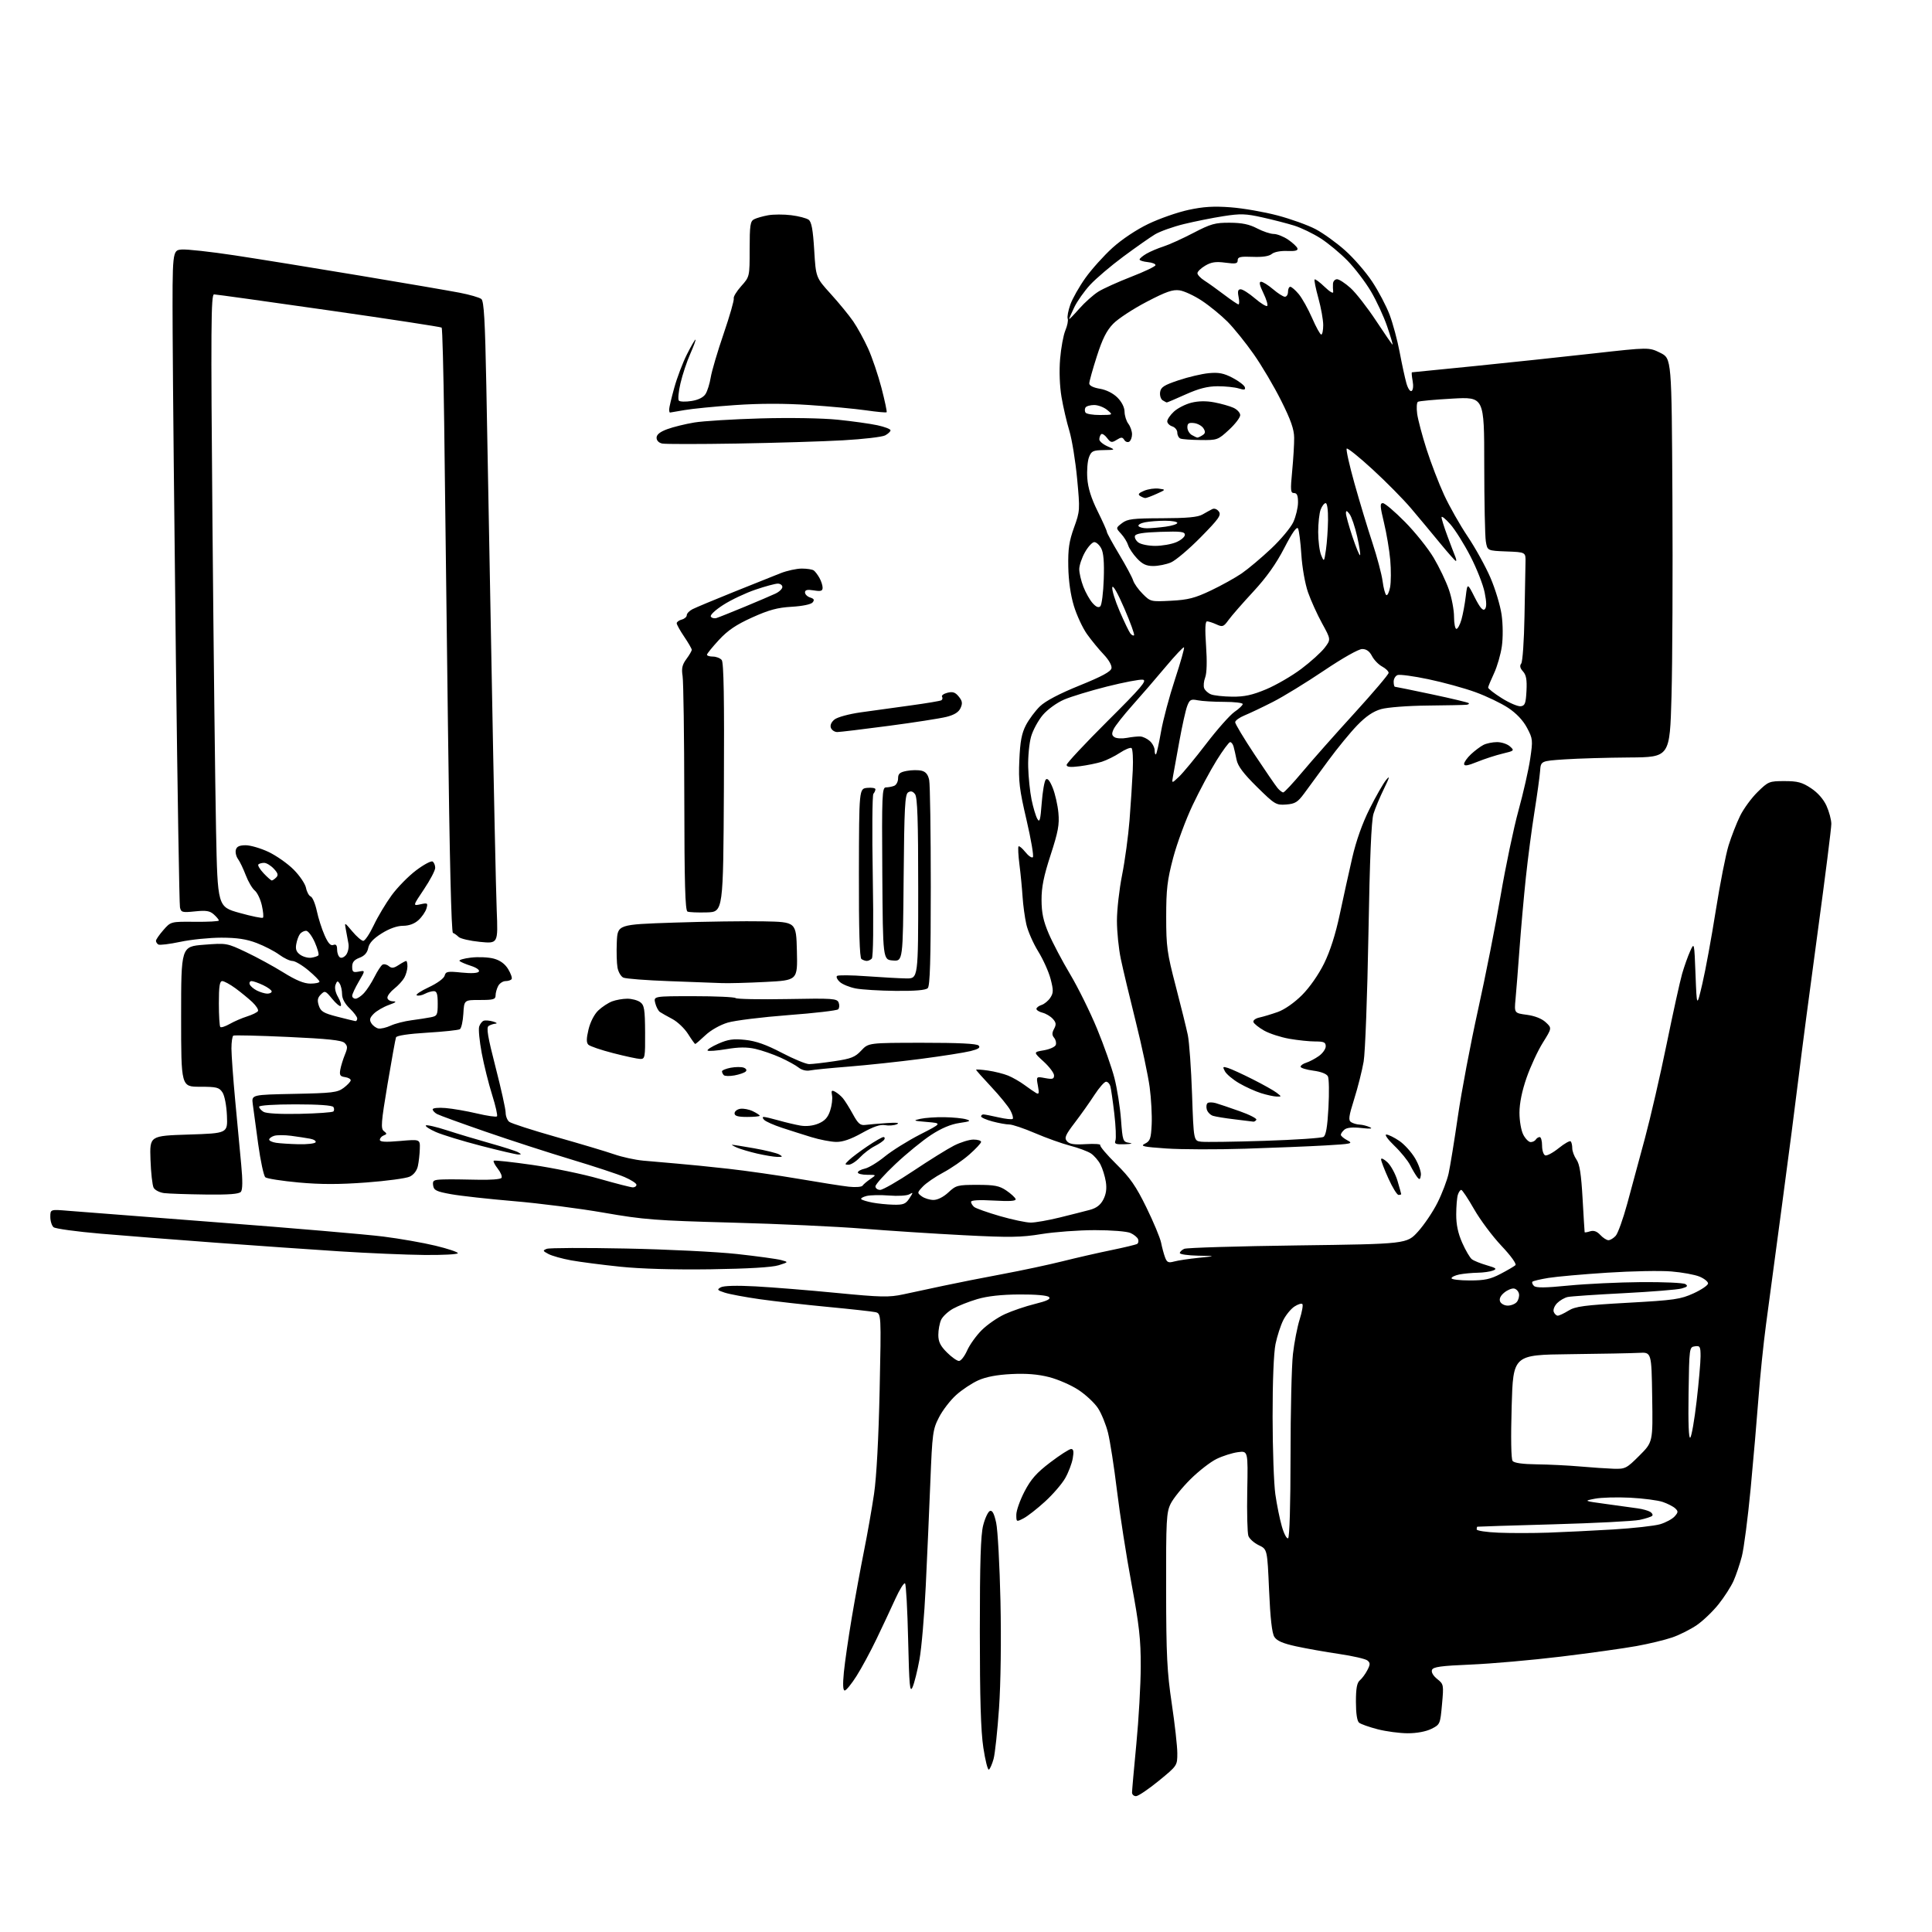 <?xml version="1.0" encoding="UTF-8" standalone="no"?>
<svg 
  version="1.1" 
  xmlns="http://www.w3.org/2000/svg" 
  xmlns:xlink="http://www.w3.org/1999/xlink" 
  xmlns:svg="http://www.w3.org/2000/svg"
  xmlns:rdf="http://www.w3.org/1999/02/22-rdf-syntax-ns#"
  xmlns:cc="http://creativecommons.org/ns#"
  xmlns:dc="http://purl.org/dc/elements/1.1/"
  viewBox="0 0 768 768"
  width="768"
  height="768"
>
<style>svg {background-color: white; }</style>"
<path stroke="none" fill="black" fill-rule="evenodd" d="M451.58,714.00C450.71,714.00 450.00,713.35 450.00,712.55C450.00,711.75 450.77,703.09 451.71,693.30C452.66,683.51 453.44,669.65 453.46,662.50C453.49,651.66 452.87,646.17 449.78,629.50C447.73,618.50 445.14,601.85 444.01,592.50C442.88,583.15 441.27,572.80 440.44,569.50C439.61,566.20 437.81,561.81 436.45,559.75C435.09,557.69 431.62,554.44 428.74,552.54C425.86,550.63 420.59,548.33 417.04,547.42C412.57,546.28 407.94,545.91 402.04,546.21C396.34,546.49 391.96,547.32 388.88,548.70C386.34,549.84 382.36,552.48 380.05,554.57C377.74,556.66 374.67,560.65 373.25,563.44C370.80,568.20 370.60,569.72 369.83,589.00C369.38,600.27 368.56,618.95 368.00,630.50C367.45,642.05 366.33,655.16 365.51,659.64C364.70,664.12 363.46,669.07 362.77,670.64C361.68,673.09 361.43,670.42 361.00,651.83C360.73,639.91 360.17,629.83 359.77,629.43C359.36,629.03 357.62,631.81 355.90,635.60C354.18,639.40 350.82,646.55 348.44,651.50C346.07,656.45 342.49,663.09 340.48,666.25C338.48,669.41 336.37,672.00 335.79,672.00C335.09,672.00 334.98,669.60 335.45,664.75C335.84,660.76 337.26,650.98 338.60,643.00C339.95,635.02 342.14,623.10 343.46,616.50C344.79,609.90 346.58,599.70 347.45,593.82C348.43,587.15 349.26,571.71 349.67,552.63C350.32,522.12 350.32,522.12 347.91,521.59C346.58,521.31 338.07,520.37 329.00,519.51C319.93,518.65 307.77,517.27 302.00,516.45C296.23,515.63 289.97,514.46 288.10,513.85C285.10,512.88 284.92,512.63 286.52,511.73C287.66,511.09 292.85,510.95 300.42,511.36C307.06,511.72 321.52,512.88 332.56,513.96C350.26,515.68 353.37,515.75 359.06,514.53C362.60,513.78 369.77,512.24 375.00,511.12C380.23,510.00 390.80,507.90 398.50,506.47C406.20,505.03 416.94,502.74 422.36,501.38C427.78,500.02 436.48,498.03 441.70,496.96C446.91,495.89 451.57,494.77 452.04,494.47C452.52,494.18 452.68,493.34 452.40,492.60C452.12,491.87 450.77,490.76 449.40,490.14C447.99,489.49 441.81,489.00 435.20,489.00C428.77,489.01 419.23,489.71 414.00,490.56C405.87,491.89 401.41,491.96 383.00,491.01C371.18,490.40 353.18,489.23 343.00,488.41C332.82,487.58 309.43,486.50 291.00,486.01C260.51,485.19 255.93,484.84 240.00,482.06C230.38,480.38 214.31,478.32 204.31,477.48C194.31,476.63 183.06,475.39 179.31,474.71C173.47,473.66 172.45,473.16 172.18,471.24C171.89,469.23 172.31,468.98 176.18,468.85C178.56,468.77 184.61,468.82 189.63,468.96C194.85,469.10 199.01,468.79 199.36,468.22C199.70,467.68 199.03,466.03 197.87,464.56C196.72,463.10 195.99,461.68 196.26,461.41C196.52,461.15 203.44,461.89 211.62,463.07C219.80,464.25 231.82,466.74 238.33,468.61C244.84,470.47 250.80,472.00 251.58,472.00C252.36,472.00 253.00,471.53 253.00,470.96C253.00,470.39 250.86,469.01 248.25,467.89C245.64,466.76 236.14,463.63 227.16,460.93C218.17,458.23 202.87,453.27 193.16,449.91C183.44,446.55 174.71,443.38 173.75,442.86C172.79,442.35 172.00,441.50 172.00,440.98C172.00,440.45 174.25,440.22 177.11,440.46C179.91,440.69 185.53,441.66 189.59,442.62C193.65,443.58 197.24,444.10 197.56,443.77C197.88,443.45 197.01,439.60 195.63,435.22C194.24,430.83 192.38,423.36 191.49,418.61C190.60,413.86 190.14,409.12 190.48,408.08C190.81,407.04 191.62,405.99 192.29,405.76C192.95,405.53 194.62,405.67 196.00,406.07C197.38,406.47 197.82,406.85 197.00,406.92C196.18,406.98 194.93,407.39 194.24,407.83C193.26,408.45 193.88,412.13 196.99,424.21C199.20,432.78 201.00,440.91 201.00,442.28C201.00,443.64 201.63,445.28 202.40,445.92C203.17,446.55 211.61,449.28 221.15,451.98C230.69,454.68 241.04,457.77 244.14,458.85C247.24,459.93 252.42,461.07 255.64,461.37C258.86,461.68 264.88,462.20 269.00,462.54C273.12,462.87 282.35,463.80 289.50,464.60C296.65,465.40 309.25,467.20 317.50,468.61C325.75,470.03 334.69,471.43 337.36,471.73C340.03,472.03 342.50,471.85 342.86,471.33C343.21,470.81 344.61,469.62 345.97,468.69C348.45,467.00 348.45,467.00 344.72,467.00C342.68,467.00 341.00,466.59 341.00,466.08C341.00,465.57 342.26,464.88 343.80,464.54C345.34,464.21 348.92,462.03 351.75,459.71C354.59,457.40 360.87,453.48 365.70,451.00C374.50,446.50 374.50,446.50 368.50,446.00C363.01,445.54 362.78,445.44 365.88,444.75C367.73,444.34 372.01,444.04 375.38,444.10C378.74,444.15 382.62,444.53 384.00,444.93C386.12,445.56 385.71,445.78 381.37,446.41C377.96,446.91 374.20,448.49 370.12,451.16C366.75,453.36 360.40,458.54 356.00,462.68C351.60,466.82 348.00,470.84 348.00,471.60C348.00,472.37 348.85,473.00 349.89,473.00C350.93,473.00 356.89,469.58 363.14,465.40C369.39,461.22 376.62,456.72 379.22,455.40C381.81,454.08 385.30,453.00 386.97,453.00C388.64,453.00 390.00,453.41 390.00,453.92C390.00,454.42 387.89,456.69 385.31,458.96C382.73,461.23 378.05,464.46 374.90,466.13C371.75,467.81 368.12,470.31 366.84,471.67C364.54,474.11 364.54,474.19 366.44,475.58C367.51,476.36 369.60,477.00 371.09,477.00C372.71,477.00 375.07,475.80 377.00,474.00C380.03,471.17 380.68,471.00 388.46,471.00C395.36,471.00 397.25,471.37 400.03,473.25C401.85,474.49 403.51,476.01 403.72,476.63C403.98,477.43 401.50,477.61 395.04,477.24C389.25,476.91 386.00,477.09 386.00,477.74C386.00,478.30 386.56,479.22 387.25,479.79C387.94,480.35 392.53,481.98 397.46,483.41C402.38,484.83 407.91,486.00 409.73,486.00C411.56,486.00 416.75,485.09 421.28,483.97C425.80,482.86 431.18,481.49 433.24,480.94C435.88,480.22 437.47,479.00 438.60,476.81C439.71,474.66 440.01,472.47 439.58,469.74C439.23,467.57 438.27,464.49 437.45,462.90C436.63,461.32 434.91,459.33 433.63,458.49C432.35,457.66 428.65,456.28 425.40,455.44C422.16,454.59 415.88,452.35 411.46,450.45C407.04,448.55 402.43,447.00 401.22,447.00C400.02,447.00 397.00,446.46 394.51,445.79C392.03,445.13 390.00,444.23 390.00,443.79C390.00,443.36 390.42,443.00 390.92,443.00C391.43,443.00 394.13,443.53 396.92,444.17C399.71,444.81 402.25,445.08 402.57,444.76C402.89,444.45 402.46,442.91 401.62,441.34C400.78,439.78 397.38,435.60 394.05,432.05C390.72,428.50 388.00,425.44 388.00,425.24C388.00,425.04 390.14,425.19 392.75,425.56C395.36,425.94 398.96,426.84 400.75,427.57C402.54,428.30 405.46,429.98 407.25,431.30C409.04,432.62 411.12,434.06 411.89,434.50C413.01,435.14 413.14,434.59 412.58,431.59C411.89,427.89 411.89,427.89 415.44,428.56C418.40,429.11 419.00,428.93 419.00,427.50C419.00,426.55 417.14,424.07 414.87,421.99C410.74,418.22 410.74,418.22 414.94,417.51C417.25,417.12 419.38,416.16 419.68,415.39C419.98,414.61 419.69,413.33 419.04,412.55C418.15,411.47 418.14,410.61 419.01,408.98C419.94,407.25 419.84,406.48 418.51,405.01C417.60,404.00 415.76,402.91 414.43,402.57C413.09,402.24 412.00,401.55 412.00,401.05C412.00,400.55 412.91,399.85 414.03,399.49C415.14,399.14 416.71,397.84 417.52,396.61C418.78,394.69 418.79,393.64 417.64,389.20C416.90,386.35 414.68,381.39 412.69,378.18C410.71,374.96 408.58,370.12 407.98,367.42C407.37,364.71 406.70,359.80 406.49,356.50C406.28,353.20 405.73,347.45 405.25,343.72C404.78,339.99 404.61,336.72 404.89,336.45C405.16,336.17 406.38,337.20 407.60,338.72C408.82,340.25 410.16,341.16 410.58,340.75C411.00,340.33 409.86,333.67 408.06,325.94C405.22,313.80 404.83,310.57 405.20,302.20C405.52,294.74 406.13,291.52 407.82,288.26C409.04,285.93 411.55,282.56 413.41,280.76C415.60,278.65 421.13,275.74 429.14,272.50C438.00,268.91 441.58,266.98 441.83,265.64C442.04,264.54 440.77,262.30 438.72,260.14C436.81,258.14 433.83,254.50 432.09,252.06C430.36,249.62 428.01,244.57 426.88,240.84C425.57,236.52 424.76,230.86 424.66,225.27C424.53,218.21 424.98,215.18 426.93,209.75C429.32,203.14 429.34,202.75 428.17,190.25C427.51,183.24 426.12,174.68 425.08,171.24C424.03,167.80 422.63,161.74 421.96,157.78C421.23,153.42 421.01,147.46 421.41,142.68C421.77,138.33 422.71,133.24 423.49,131.37C424.28,129.49 424.70,127.38 424.43,126.68C424.16,125.98 424.63,123.46 425.47,121.09C426.31,118.71 429.01,113.94 431.47,110.49C433.93,107.04 438.77,101.65 442.22,98.52C445.96,95.14 451.74,91.28 456.50,89.00C460.90,86.89 468.05,84.39 472.39,83.45C478.36,82.15 482.47,81.90 489.21,82.41C494.11,82.78 502.49,84.23 507.81,85.64C513.14,87.05 519.98,89.51 523.00,91.11C526.02,92.71 531.29,96.50 534.69,99.54C538.10,102.57 542.94,108.14 545.44,111.92C547.95,115.69 551.08,121.64 552.40,125.14C553.71,128.64 555.51,135.32 556.39,140.00C557.27,144.68 558.47,150.20 559.05,152.28C559.66,154.44 560.55,155.78 561.14,155.41C561.74,155.04 561.91,153.35 561.54,151.39C561.20,149.52 561.07,148.00 561.28,148.00C561.48,148.00 572.86,146.87 586.57,145.48C600.28,144.09 621.40,141.85 633.50,140.49C655.49,138.03 655.49,138.03 660.00,140.26C664.50,142.50 664.50,142.50 664.81,197.50C664.98,227.75 664.82,263.41 664.45,276.75C663.78,301.00 663.78,301.00 647.64,301.11C638.76,301.17 627.23,301.51 622.00,301.86C612.50,302.50 612.50,302.50 612.21,306.50C612.05,308.70 611.04,316.00 609.97,322.73C608.89,329.45 607.36,341.15 606.56,348.73C605.76,356.30 604.63,369.02 604.04,377.00C603.46,384.98 602.74,394.03 602.45,397.12C601.93,402.73 601.93,402.73 606.95,403.40C610.10,403.82 612.89,404.92 614.45,406.37C616.93,408.67 616.93,408.67 613.31,414.47C611.31,417.66 608.41,423.92 606.85,428.39C605.02,433.64 604.02,438.55 604.01,442.30C604.01,445.57 604.67,449.39 605.53,451.05C606.36,452.67 607.69,454.00 608.47,454.00C609.25,454.00 610.16,453.55 610.50,453.00C610.84,452.45 611.54,452.00 612.06,452.00C612.58,452.00 613.00,453.54 613.00,455.42C613.00,457.30 613.56,459.04 614.25,459.28C614.94,459.53 617.35,458.23 619.62,456.40C621.89,454.57 624.03,453.36 624.37,453.70C624.72,454.05 625.00,455.28 625.00,456.44C625.00,457.61 625.76,459.64 626.68,460.96C627.93,462.74 628.55,466.71 629.10,476.43C629.51,483.62 629.87,489.64 629.92,489.82C629.96,489.99 630.94,489.84 632.09,489.47C633.53,489.02 634.78,489.46 636.13,490.90C637.20,492.06 638.67,493.00 639.38,493.00C640.10,493.00 641.40,492.21 642.27,491.25C643.14,490.29 645.20,484.55 646.85,478.50C648.50,472.45 651.66,460.75 653.88,452.50C656.10,444.25 659.99,427.38 662.52,415.00C665.05,402.62 667.82,390.07 668.67,387.09C669.53,384.12 670.97,380.07 671.87,378.09C673.50,374.50 673.50,374.51 674.00,387.50C674.50,400.50 674.50,400.50 676.72,391.00C677.95,385.77 680.34,372.73 682.04,362.00C683.74,351.27 686.04,339.57 687.16,336.00C688.27,332.43 690.32,327.18 691.71,324.34C693.10,321.51 696.22,317.23 698.66,314.84C702.93,310.65 703.30,310.50 709.37,310.50C714.58,310.50 716.37,310.98 719.90,313.32C722.58,315.09 724.86,317.68 726.06,320.32C727.10,322.62 727.97,325.85 727.98,327.50C727.99,329.15 725.55,348.50 722.56,370.50C719.57,392.50 716.16,418.38 715.00,428.00C713.84,437.62 710.86,460.57 708.38,479.00C705.90,497.43 703.04,518.80 702.02,526.50C700.99,534.20 699.65,547.25 699.04,555.50C698.42,563.75 697.01,580.06 695.91,591.75C694.80,603.44 693.22,615.56 692.41,618.69C691.59,621.82 690.11,626.20 689.11,628.44C688.12,630.67 685.45,634.83 683.18,637.68C680.92,640.53 677.02,644.27 674.52,645.99C672.01,647.71 667.61,649.93 664.73,650.91C661.85,651.90 655.45,653.45 650.50,654.34C645.55,655.24 632.05,657.13 620.50,658.53C608.95,659.93 592.82,661.35 584.66,661.69C572.77,662.19 569.70,662.61 569.24,663.82C568.89,664.72 569.71,666.15 571.31,667.43C573.89,669.49 573.93,669.70 573.22,677.52C572.51,685.38 572.45,685.53 569.00,687.25C566.87,688.31 563.22,689.00 559.64,689.00C556.42,689.00 551.02,688.28 547.64,687.41C544.26,686.54 540.94,685.36 540.25,684.79C539.46,684.14 539.00,681.09 539.00,676.50C539.00,671.14 539.41,668.91 540.57,667.95C541.43,667.23 542.77,665.42 543.54,663.92C544.73,661.62 544.73,661.02 543.58,660.07C542.83,659.44 537.78,658.28 532.36,657.48C526.94,656.68 519.23,655.32 515.22,654.44C509.94,653.29 507.57,652.26 506.57,650.68C505.63,649.20 504.96,643.27 504.48,632.18C503.77,615.86 503.77,615.86 500.39,614.25C498.54,613.36 496.68,611.71 496.26,610.57C495.84,609.43 495.64,601.35 495.80,592.61C496.11,576.72 496.11,576.72 492.07,577.26C489.85,577.56 486.05,578.76 483.63,579.94C481.21,581.11 476.54,584.73 473.25,587.99C469.96,591.25 466.42,595.63 465.38,597.71C463.66,601.18 463.50,604.08 463.55,632.00C463.59,658.10 463.92,664.63 465.80,677.24C467.01,685.35 468.00,694.21 468.00,696.93C468.00,701.86 467.99,701.88 460.58,707.94C456.50,711.27 452.45,714.00 451.58,714.00zM393.10,703.44C392.65,703.72 391.66,699.79 390.89,694.72C389.89,688.11 389.50,675.01 389.50,648.50C389.50,620.95 389.84,610.18 390.83,606.33C391.56,603.48 392.77,600.92 393.51,600.63C394.46,600.27 395.19,601.65 395.99,605.31C396.62,608.16 397.38,622.20 397.70,636.50C398.04,652.06 397.81,669.12 397.13,679.00C396.50,688.08 395.53,697.17 394.96,699.21C394.39,701.26 393.56,703.16 393.10,703.44zM512.04,611.48C512.62,611.12 513.00,598.21 513.01,578.69C513.01,560.99 513.44,542.77 513.97,538.21C514.49,533.66 515.69,527.47 516.64,524.48C517.58,521.48 518.07,518.73 517.71,518.38C517.35,518.02 515.93,518.47 514.54,519.38C513.16,520.29 511.17,522.71 510.13,524.76C509.09,526.82 507.70,531.09 507.04,534.27C506.32,537.78 505.86,549.10 505.88,563.27C505.89,576.04 506.38,589.88 506.97,594.00C507.55,598.12 508.72,603.88 509.56,606.79C510.39,609.69 511.51,611.80 512.04,611.48zM615.50,609.25C621.55,609.04 633.12,608.47 641.20,607.99C649.29,607.50 657.72,606.56 659.94,605.90C662.15,605.24 664.73,603.85 665.67,602.82C667.14,601.19 667.17,600.76 665.93,599.60C665.14,598.86 662.92,597.72 661.00,597.06C659.08,596.39 653.23,595.63 648.00,595.36C642.77,595.10 636.48,595.27 634.00,595.76C629.50,596.64 629.50,596.64 638.50,597.87C643.45,598.54 649.08,599.32 651.02,599.60C652.96,599.87 655.19,600.50 655.99,600.99C656.79,601.49 657.14,602.20 656.76,602.57C656.39,602.95 654.15,603.67 651.79,604.18C649.43,604.68 634.00,605.48 617.50,605.94C601.00,606.40 587.39,606.83 587.25,606.89C587.11,606.95 587.00,607.43 587.00,607.96C587.00,608.49 590.94,609.08 595.75,609.27C600.56,609.47 609.45,609.46 615.50,609.25zM406.88,603.56C404.02,605.04 404.00,605.03 404.00,602.11C404.00,600.50 405.46,596.36 407.25,592.91C409.80,588.01 412.01,585.50 417.49,581.33C421.34,578.40 425.07,576.00 425.79,576.00C426.74,576.00 426.92,577.00 426.43,579.75C426.07,581.81 424.72,585.35 423.42,587.62C422.13,589.88 418.53,594.06 415.41,596.90C412.30,599.75 408.46,602.74 406.88,603.56zM641.40,583.85C646.07,583.99 646.56,583.75 651.68,578.63C657.05,573.26 657.05,573.26 656.77,555.38C656.50,537.50 656.50,537.50 651.50,537.78C648.75,537.93 636.38,538.17 624.00,538.31C601.50,538.58 601.50,538.58 600.91,559.04C600.55,571.60 600.69,579.98 601.28,580.75C601.91,581.56 605.26,582.03 610.87,582.10C615.62,582.15 623.33,582.53 628.00,582.94C632.67,583.35 638.71,583.76 641.40,583.85zM671.91,571.47C672.44,570.94 673.57,564.42 674.43,557.00C675.29,549.58 676.00,541.56 676.00,539.18C676.00,535.27 675.79,534.89 673.75,535.18C671.52,535.50 671.50,535.67 671.23,553.97C671.05,565.77 671.30,572.09 671.91,571.47zM381.21,541.00C381.98,541.00 383.43,539.14 384.44,536.87C385.44,534.60 388.05,530.95 390.23,528.77C392.42,526.58 396.56,523.72 399.44,522.40C402.32,521.08 407.70,519.25 411.39,518.34C416.25,517.14 417.79,516.39 416.99,515.60C416.32,514.93 411.70,514.53 405.19,514.57C398.07,514.61 392.50,515.23 388.50,516.41C385.20,517.38 380.86,519.10 378.85,520.22C376.85,521.34 374.71,523.34 374.10,524.67C373.50,526.00 373.00,528.69 373.00,530.65C373.00,533.35 373.81,535.01 376.40,537.60C378.27,539.47 380.43,541.00 381.21,541.00zM619.24,523.00C619.80,523.00 621.72,522.10 623.50,521.00C626.25,519.30 629.75,518.84 647.11,517.87C665.63,516.84 668.03,516.49 673.23,514.12C676.37,512.68 678.96,510.91 678.98,510.20C678.99,509.48 677.47,508.26 675.61,507.48C673.75,506.70 668.68,505.77 664.36,505.42C660.04,505.06 648.59,505.28 638.93,505.91C629.26,506.53 618.74,507.47 615.54,507.99C612.34,508.51 609.48,509.19 609.18,509.49C608.88,509.79 609.14,510.54 609.76,511.16C610.59,511.99 614.17,511.96 623.54,511.03C630.51,510.35 643.48,509.73 652.35,509.66C661.23,509.59 669.16,509.94 669.96,510.45C671.10,511.18 670.78,511.56 668.46,512.20C666.83,512.66 656.50,513.49 645.50,514.06C634.50,514.62 624.48,515.30 623.22,515.57C621.97,515.83 620.07,516.93 619.00,518.00C617.92,519.08 617.31,520.64 617.63,521.48C617.95,522.31 618.68,523.00 619.24,523.00zM599.35,519.00C600.67,519.00 602.30,518.35 602.96,517.55C603.62,516.75 604.01,515.29 603.82,514.31C603.63,513.33 602.77,512.39 601.90,512.22C601.03,512.05 599.28,512.76 598.00,513.80C596.50,515.01 595.89,516.28 596.30,517.34C596.65,518.25 598.02,519.00 599.35,519.00zM584.26,509.00C590.15,509.00 592.46,508.51 596.51,506.38C599.25,504.95 601.91,503.39 602.41,502.93C602.93,502.44 600.57,499.16 596.80,495.18C593.22,491.38 588.34,484.83 585.95,480.63C583.56,476.44 581.27,473.00 580.87,473.00C580.46,473.00 579.86,473.88 579.52,474.95C579.17,476.02 578.88,479.53 578.87,482.74C578.85,486.79 579.58,490.25 581.26,494.04C582.59,497.04 584.31,499.98 585.09,500.57C585.86,501.17 588.52,502.24 591.00,502.96C594.77,504.05 595.18,504.39 593.50,505.06C592.40,505.50 589.64,505.89 587.38,505.93C585.11,505.97 581.84,506.28 580.12,506.62C578.41,506.97 577.00,507.64 577.00,508.12C577.00,508.61 580.27,509.00 584.26,509.00zM282.50,504.56C267.92,504.76 254.74,504.39 246.50,503.53C239.35,502.79 230.59,501.65 227.03,501.01C223.47,500.36 219.42,499.23 218.03,498.49C215.73,497.27 215.67,497.09 217.35,496.43C218.37,496.03 232.55,495.98 248.85,496.31C265.16,496.63 285.02,497.62 293.00,498.49C300.98,499.37 308.85,500.45 310.50,500.89C313.50,501.70 313.50,501.70 309.50,502.96C306.91,503.78 297.39,504.34 282.50,504.56zM466.77,501.46C468.27,501.05 472.65,500.39 476.50,500.00C483.50,499.29 483.50,499.29 476.25,499.15C472.26,499.07 469.00,498.60 469.00,498.11C469.00,497.62 469.79,496.86 470.75,496.43C471.71,495.99 492.01,495.38 515.86,495.07C559.23,494.50 559.23,494.50 563.70,489.56C566.15,486.85 569.64,481.67 571.44,478.06C573.25,474.45 575.23,469.25 575.84,466.50C576.45,463.75 578.12,453.50 579.54,443.71C580.96,433.93 584.55,414.97 587.51,401.57C590.48,388.18 594.53,367.69 596.52,356.04C598.51,344.39 601.70,329.15 603.62,322.18C605.54,315.21 607.64,305.98 608.27,301.68C609.38,294.20 609.32,293.67 607.01,289.31C605.44,286.36 602.80,283.56 599.53,281.39C596.75,279.55 590.88,276.73 586.49,275.14C582.10,273.54 573.68,271.23 567.79,270.00C561.90,268.76 556.39,268.02 555.54,268.35C554.69,268.67 554.00,269.85 554.00,270.97C554.00,272.09 554.23,273.00 554.51,273.00C554.78,273.00 561.38,274.35 569.17,276.00C576.96,277.65 583.56,279.23 583.84,279.50C584.11,279.78 583.70,280.07 582.92,280.16C582.14,280.25 575.20,280.39 567.50,280.47C559.56,280.55 551.55,281.17 549.00,281.89C545.85,282.79 543.00,284.73 539.50,288.34C536.75,291.18 531.58,297.49 528.00,302.37C524.42,307.24 520.13,313.09 518.46,315.37C515.85,318.91 514.82,319.54 511.24,319.81C507.26,320.10 506.74,319.78 499.66,312.81C494.27,307.49 492.06,304.55 491.55,302.00C491.17,300.07 490.63,297.71 490.36,296.75C490.09,295.79 489.48,295.00 489.00,295.00C488.53,295.00 486.11,298.26 483.63,302.25C481.14,306.24 476.86,314.23 474.12,320.00C471.37,325.77 467.88,335.23 466.35,341.00C464.00,349.90 463.58,353.48 463.58,364.50C463.58,376.31 463.93,378.82 467.36,391.96C469.43,399.91 471.60,408.69 472.18,411.46C472.75,414.23 473.51,424.82 473.86,435.00C474.50,453.50 474.50,453.50 477.50,453.85C479.15,454.05 490.45,453.89 502.61,453.50C514.78,453.11 525.35,452.40 526.11,451.93C527.09,451.33 527.67,447.90 528.08,440.29C528.40,434.35 528.31,428.77 527.87,427.88C527.37,426.88 525.17,426.01 522.04,425.60C519.27,425.23 517.00,424.53 517.00,424.03C517.00,423.54 518.01,422.82 519.25,422.44C520.49,422.05 522.74,420.87 524.25,419.80C525.76,418.74 527.00,416.99 527.00,415.93C527.00,414.33 526.28,414.00 522.83,414.00C520.54,414.00 515.90,413.52 512.53,412.93C509.15,412.34 504.65,410.88 502.52,409.68C500.40,408.48 498.48,406.95 498.26,406.29C498.03,405.61 499.09,404.81 500.68,404.47C502.23,404.13 505.52,403.14 507.99,402.26C510.66,401.30 514.54,398.59 517.57,395.56C520.60,392.53 524.14,387.45 526.35,382.99C528.76,378.08 530.91,371.36 532.57,363.50C533.97,356.90 536.20,346.77 537.53,341.00C539.09,334.22 541.54,327.31 544.45,321.50C546.93,316.55 549.89,311.38 551.03,310.00C552.61,308.10 552.40,308.93 550.17,313.50C548.55,316.80 546.67,321.30 545.98,323.50C545.13,326.25 544.50,341.20 543.97,371.50C543.54,395.70 542.69,418.43 542.07,422.00C541.45,425.57 539.77,432.26 538.32,436.85C536.13,443.82 535.93,445.34 537.10,446.08C537.87,446.57 539.40,447.01 540.50,447.05C541.60,447.10 543.40,447.56 544.50,448.07C545.87,448.70 544.82,448.80 541.22,448.40C537.73,448.01 535.44,448.22 534.47,449.02C533.66,449.70 533.00,450.63 533.00,451.09C533.00,451.56 534.18,452.55 535.62,453.31C538.03,454.57 537.31,454.73 526.87,455.33C520.62,455.69 506.27,456.27 495.00,456.63C483.73,456.99 469.61,456.95 463.64,456.54C454.37,455.90 453.13,455.62 455.14,454.62C457.20,453.60 457.54,452.62 457.81,446.97C457.98,443.41 457.62,436.75 457.01,432.17C456.40,427.59 453.92,415.89 451.49,406.17C449.06,396.45 446.38,385.21 445.54,381.18C444.69,377.16 444.00,370.33 444.00,366.01C444.00,361.68 444.92,353.50 446.05,347.82C447.18,342.15 448.51,332.32 449.01,326.00C449.50,319.68 450.08,310.77 450.29,306.21C450.50,301.65 450.27,297.67 449.78,297.36C449.29,297.06 447.22,297.91 445.19,299.25C443.16,300.59 439.93,302.19 438.00,302.81C436.07,303.42 432.14,304.22 429.25,304.59C425.45,305.07 424.00,304.92 424.00,304.05C424.00,303.39 431.31,295.57 440.24,286.67C453.74,273.24 456.11,270.45 454.29,270.19C453.09,270.01 446.68,271.24 440.06,272.90C433.44,274.57 425.75,276.91 422.97,278.11C420.14,279.32 416.44,282.00 414.57,284.18C412.74,286.33 410.63,290.20 409.88,292.79C409.14,295.38 408.61,300.81 408.72,304.86C408.82,308.91 409.43,314.76 410.06,317.86C410.70,320.96 411.73,324.40 412.35,325.50C413.28,327.15 413.58,326.05 414.10,319.18C414.45,314.61 415.18,310.42 415.73,309.87C416.40,309.20 417.31,310.32 418.47,313.18C419.43,315.56 420.45,320.03 420.73,323.12C421.17,327.78 420.63,330.66 417.63,339.88C414.89,348.29 414.01,352.66 414.03,357.76C414.05,362.89 414.73,366.09 416.88,371.13C418.44,374.77 422.27,382.05 425.41,387.30C428.54,392.56 433.36,402.30 436.10,408.95C438.85,415.61 441.96,424.43 443.01,428.55C444.07,432.68 445.24,440.07 445.61,444.97C446.26,453.61 446.36,453.91 448.89,454.30C450.51,454.55 449.84,454.76 447.14,454.85C443.52,454.97 442.89,454.73 443.40,453.40C443.74,452.52 443.54,447.68 442.95,442.65C442.36,437.62 441.65,432.71 441.37,431.75C441.09,430.79 440.33,430.00 439.67,430.00C439.01,430.00 436.94,432.36 435.06,435.25C433.19,438.14 429.67,443.11 427.24,446.29C423.50,451.19 423.02,452.32 424.11,453.63C425.09,454.81 426.88,455.09 431.63,454.81C435.05,454.60 437.64,454.78 437.37,455.21C437.11,455.64 439.97,459.03 443.74,462.74C449.28,468.21 451.57,471.51 455.72,480.00C458.55,485.77 461.17,492.07 461.56,494.00C461.94,495.93 462.65,498.56 463.14,499.85C463.89,501.84 464.46,502.09 466.77,501.46zM168.75,498.87C161.46,498.80 146.28,498.15 135.00,497.43C123.72,496.70 101.68,495.17 86.00,494.01C70.32,492.85 49.65,491.24 40.05,490.41C30.46,489.59 22.02,488.43 21.30,487.84C20.59,487.24 20.00,485.39 20.00,483.73C20.00,480.71 20.00,480.71 27.25,481.32C31.24,481.66 58.35,483.76 87.50,485.99C116.65,488.22 145.84,490.72 152.36,491.55C158.89,492.37 168.23,494.01 173.11,495.19C178.00,496.37 182.00,497.70 182.00,498.16C182.00,498.62 176.04,498.94 168.75,498.87zM355.13,478.89C359.09,478.98 360.02,478.62 361.47,476.40C363.08,473.94 363.08,473.85 361.44,474.77C360.48,475.31 356.88,475.52 353.44,475.24C349.99,474.97 345.96,475.05 344.47,475.42C342.98,475.79 342.04,476.37 342.37,476.70C342.70,477.04 344.67,477.64 346.74,478.04C348.81,478.44 352.59,478.82 355.13,478.89zM81.63,474.84C74.41,474.75 67.04,474.50 65.25,474.28C63.46,474.05 61.58,473.09 61.07,472.14C60.56,471.18 60.00,466.15 59.82,460.95C59.50,451.50 59.50,451.50 75.00,451.00C90.50,450.50 90.50,450.50 90.21,443.51C90.04,439.49 89.29,435.56 88.44,434.26C87.12,432.25 86.14,432.00 79.48,432.00C72.00,432.00 72.00,432.00 72.00,404.13C72.00,376.26 72.00,376.26 81.06,375.55C90.06,374.85 90.19,374.87 97.81,378.48C102.04,380.48 108.71,384.12 112.64,386.56C117.65,389.68 120.85,391.00 123.39,391.00C125.37,391.00 127.00,390.65 127.00,390.21C127.00,389.78 125.00,387.75 122.56,385.71C120.12,383.67 117.28,382.00 116.25,382.00C115.23,382.00 112.86,380.87 111.00,379.50C109.13,378.12 105.11,376.04 102.05,374.87C97.97,373.31 94.25,372.75 88.00,372.74C83.33,372.74 75.99,373.48 71.69,374.39C67.39,375.30 63.46,375.78 62.94,375.46C62.42,375.14 62.00,374.47 62.00,373.98C62.00,373.48 63.33,371.56 64.95,369.71C67.90,366.34 67.90,366.34 77.45,366.43C82.70,366.48 87.00,366.25 87.00,365.92C87.00,365.58 86.11,364.50 85.01,363.51C83.41,362.07 81.96,361.83 77.52,362.29C72.44,362.81 71.97,362.68 71.54,360.68C71.28,359.48 70.56,315.08 69.92,262.00C69.29,208.92 68.71,150.65 68.63,132.50C68.50,99.50 68.50,99.50 72.21,99.19C74.25,99.02 83.70,100.06 93.21,101.50C102.72,102.94 125.12,106.56 143.00,109.55C160.88,112.53 178.77,115.60 182.76,116.37C186.75,117.14 190.62,118.27 191.35,118.87C192.38,119.73 192.82,127.42 193.32,153.24C193.68,171.53 194.63,222.95 195.44,267.50C196.25,312.05 197.15,354.49 197.45,361.81C197.99,375.12 197.99,375.12 190.77,374.41C186.80,374.02 182.99,373.13 182.30,372.44C181.60,371.75 180.59,371.03 180.05,370.84C179.42,370.62 178.70,340.56 178.06,288.00C177.51,242.62 176.84,188.68 176.57,168.13C176.30,147.57 175.85,130.52 175.57,130.23C175.28,129.95 155.13,126.86 130.77,123.38C106.42,119.89 85.86,117.03 85.09,117.02C83.87,117.00 83.78,129.90 84.46,208.25C84.90,258.44 85.54,313.22 85.88,329.99C86.50,360.47 86.50,360.47 95.25,362.90C100.06,364.24 104.24,365.10 104.53,364.80C104.83,364.51 104.63,362.29 104.08,359.88C103.54,357.47 102.28,354.82 101.27,354.00C100.27,353.18 98.66,350.44 97.70,347.91C96.74,345.39 95.36,342.50 94.62,341.49C93.88,340.48 93.49,338.83 93.75,337.83C94.10,336.50 95.18,336.00 97.68,336.00C99.57,336.00 103.66,337.20 106.75,338.66C109.84,340.13 114.33,343.27 116.71,345.66C119.10,348.05 121.31,351.32 121.64,352.93C121.96,354.55 122.80,356.09 123.51,356.37C124.22,356.64 125.31,359.21 125.93,362.09C126.54,364.97 127.93,369.32 129.02,371.77C130.41,374.93 131.42,376.05 132.49,375.64C133.58,375.22 134.00,375.74 134.00,377.47C134.00,378.80 134.52,380.20 135.15,380.59C135.79,380.99 136.90,380.48 137.64,379.48C138.37,378.47 138.77,376.49 138.51,375.08C138.25,373.66 137.79,371.15 137.48,369.50C136.90,366.50 136.90,366.50 140.05,370.25C141.78,372.31 143.74,374.00 144.41,374.00C145.08,374.00 146.95,371.21 148.57,367.80C150.18,364.39 153.39,359.03 155.69,355.88C158.00,352.73 162.36,348.28 165.40,345.99C168.43,343.70 171.38,342.12 171.96,342.47C172.53,342.83 173.00,343.96 173.00,344.98C173.00,346.01 170.99,349.84 168.54,353.49C164.08,360.14 164.08,360.14 167.14,359.47C169.99,358.84 170.15,358.96 169.52,361.15C169.14,362.44 167.72,364.51 166.36,365.75C164.75,367.22 162.61,368.01 160.19,368.02C157.84,368.03 154.76,369.13 151.72,371.04C148.39,373.13 146.77,374.88 146.38,376.83C146.00,378.74 144.89,379.98 142.91,380.73C140.79,381.53 140.00,382.49 140.00,384.27C140.00,386.38 140.37,386.65 142.62,386.22C145.25,385.72 145.25,385.72 142.62,390.20C141.18,392.66 140.00,395.20 140.00,395.84C140.00,396.48 140.60,397.00 141.33,397.00C142.05,397.00 143.58,395.99 144.71,394.75C145.85,393.51 147.72,390.62 148.87,388.32C150.03,386.02 151.45,383.84 152.03,383.48C152.61,383.12 153.74,383.37 154.54,384.03C155.69,384.98 156.51,384.90 158.46,383.62C159.82,382.73 161.17,382.00 161.46,382.00C161.76,382.00 161.98,383.01 161.96,384.25C161.95,385.49 161.38,387.47 160.71,388.67C160.05,389.86 158.26,391.80 156.75,392.99C155.24,394.17 154.00,395.79 154.00,396.57C154.00,397.37 154.99,398.02 156.25,398.04C157.85,398.08 157.36,398.49 154.59,399.48C152.44,400.25 149.75,401.81 148.60,402.95C146.97,404.59 146.76,405.39 147.62,406.76C148.22,407.72 149.48,408.65 150.42,408.84C151.36,409.02 153.56,408.51 155.31,407.70C157.06,406.89 160.75,405.94 163.50,405.58C166.25,405.22 169.74,404.68 171.25,404.38C173.80,403.88 174.00,403.49 174.00,398.92C174.00,395.12 173.64,394.00 172.43,394.00C171.57,394.00 169.97,394.48 168.88,395.06C167.78,395.65 166.35,395.93 165.69,395.68C165.04,395.43 167.15,393.99 170.38,392.48C173.78,390.89 176.46,388.94 176.75,387.85C177.19,386.17 177.91,386.04 183.48,386.61C187.43,387.01 189.97,386.86 190.37,386.20C190.74,385.61 189.41,384.65 187.26,383.96C185.19,383.30 183.14,382.43 182.69,382.02C182.25,381.62 184.29,381.01 187.22,380.66C190.15,380.32 194.25,380.51 196.33,381.08C198.84,381.77 200.74,383.17 202.00,385.24C203.04,386.96 203.67,388.73 203.39,389.18C203.11,389.63 202.02,390.00 200.98,390.00C199.93,390.00 198.60,390.87 198.04,391.93C197.47,393.00 197.00,394.69 197.00,395.69C197.00,397.27 196.14,397.52 190.75,397.51C184.50,397.50 184.50,397.50 184.19,402.98C184.02,405.99 183.39,408.76 182.80,409.13C182.20,409.49 176.34,410.12 169.78,410.51C162.42,410.96 157.68,411.66 157.42,412.37C157.18,412.99 155.67,421.38 154.05,431.00C151.50,446.25 151.31,448.65 152.59,449.63C153.88,450.62 153.87,450.84 152.53,451.35C151.69,451.67 151.00,452.46 151.00,453.10C151.00,453.94 153.19,454.07 159.00,453.56C167.00,452.86 167.00,452.86 166.88,456.68C166.82,458.78 166.48,461.85 166.12,463.49C165.73,465.34 164.49,466.96 162.89,467.72C161.46,468.41 153.66,469.46 145.55,470.06C134.84,470.86 127.50,470.86 118.73,470.06C112.08,469.45 106.13,468.52 105.48,467.99C104.84,467.46 103.56,461.50 102.63,454.76C101.70,448.02 100.72,440.85 100.47,438.83C100.00,435.17 100.00,435.17 116.93,434.83C132.10,434.53 134.14,434.29 136.59,432.46C138.09,431.34 139.36,429.99 139.41,429.46C139.46,428.93 138.44,428.35 137.15,428.17C135.20,427.89 134.88,427.38 135.28,425.17C135.55,423.70 136.37,421.04 137.10,419.25C138.24,416.49 138.22,415.80 136.97,414.58C135.86,413.51 130.30,412.92 114.50,412.20C102.95,411.67 93.16,411.44 92.75,411.68C92.34,411.92 92.00,414.23 92.00,416.81C92.01,419.39 92.68,428.70 93.50,437.50C94.32,446.30 95.39,457.77 95.89,463.00C96.49,469.30 96.45,472.92 95.77,473.75C95.04,474.65 91.08,474.96 81.63,474.84zM555.94,475.00C555.35,475.00 553.55,472.08 551.94,468.52C550.32,464.96 549.00,461.51 549.00,460.85C549.00,460.19 550.13,460.72 551.52,462.02C552.90,463.32 554.70,466.63 555.52,469.37C556.33,472.12 557.00,474.51 557.00,474.68C557.00,474.86 556.52,475.00 555.94,475.00zM564.82,467.13C564.56,468.95 564.30,469.08 563.37,467.92C562.76,467.14 561.49,465.00 560.56,463.17C559.63,461.34 556.79,457.85 554.25,455.42C551.72,452.99 550.29,451.00 551.09,451.00C551.88,451.00 554.20,452.13 556.23,453.51C558.27,454.89 561.10,458.03 562.54,460.48C563.97,462.93 565.00,465.92 564.82,467.13zM337.33,463.00C335.70,463.00 335.71,462.85 337.53,461.12C338.61,460.09 341.91,457.61 344.86,455.62C347.81,453.63 350.65,452.00 351.17,452.00C351.69,452.00 351.84,452.45 351.50,453.01C351.15,453.56 349.44,454.74 347.69,455.62C345.93,456.51 343.29,458.53 341.81,460.12C340.32,461.70 338.31,463.00 337.33,463.00zM309.00,459.89C307.62,459.86 304.02,459.26 301.00,458.57C297.98,457.87 294.38,456.81 293.00,456.21C291.62,455.62 290.73,455.10 291.00,455.06C291.27,455.03 295.22,455.66 299.76,456.46C304.30,457.26 308.80,458.37 309.76,458.92C311.26,459.80 311.16,459.93 309.00,459.89zM206.00,458.93C205.18,458.93 198.50,457.37 191.16,455.47C183.82,453.57 175.76,451.10 173.25,449.99C170.74,448.88 168.96,447.71 169.28,447.38C169.61,447.06 173.39,447.93 177.69,449.32C181.98,450.72 189.77,453.05 195.00,454.52C200.22,455.98 205.17,457.57 206.00,458.06C207.33,458.84 207.33,458.94 206.00,458.93zM118.69,454.85C122.10,454.93 125.14,454.59 125.45,454.08C125.76,453.58 124.78,452.93 123.26,452.65C121.74,452.36 118.36,451.85 115.74,451.50C113.12,451.16 110.08,451.16 108.99,451.50C107.89,451.85 107.00,452.52 107.00,453.00C107.00,453.48 108.24,454.05 109.75,454.28C111.26,454.51 115.29,454.77 118.69,454.85zM332.34,453.93C330.23,453.89 325.80,453.03 322.50,452.02C319.20,451.01 313.91,449.32 310.74,448.28C307.57,447.23 304.44,445.84 303.79,445.19C303.09,444.49 303.02,444.00 303.62,444.00C304.18,444.00 306.86,444.63 309.57,445.40C312.28,446.17 316.16,447.09 318.20,447.44C320.52,447.83 323.18,447.53 325.34,446.63C327.87,445.57 329.10,444.22 329.99,441.52C330.66,439.50 331.00,436.78 330.75,435.47C330.37,433.49 330.58,433.24 331.98,433.99C332.91,434.48 334.30,435.65 335.08,436.58C335.86,437.52 337.64,440.35 339.03,442.89C341.12,446.71 341.98,447.44 344.03,447.17C345.39,446.99 349.20,446.66 352.50,446.44C356.46,446.17 357.82,446.33 356.50,446.91C355.40,447.39 353.29,447.55 351.80,447.27C349.90,446.92 347.19,447.84 342.64,450.39C338.18,452.88 334.98,453.98 332.34,453.93zM498.19,445.87C497.81,445.80 494.49,445.39 490.82,444.96C487.14,444.53 483.26,443.90 482.18,443.56C481.10,443.21 479.98,442.05 479.70,440.97C479.42,439.89 479.60,438.75 480.10,438.44C480.61,438.13 482.03,438.16 483.26,438.50C484.49,438.85 488.75,440.29 492.73,441.70C496.71,443.10 499.72,444.65 499.42,445.13C499.12,445.61 498.57,445.94 498.19,445.87zM297.00,444.00C293.33,444.00 292.00,443.62 292.00,442.57C292.00,441.78 293.01,440.97 294.25,440.77C295.49,440.56 297.74,440.99 299.25,441.72C300.76,442.45 302.00,443.26 302.00,443.53C302.00,443.79 299.75,444.00 297.00,444.00zM119.17,442.77C126.13,442.62 132.14,442.19 132.52,441.82C132.89,441.44 132.90,440.65 132.54,440.07C132.12,439.39 126.59,439.00 117.44,439.00C108.98,439.00 103.00,439.39 103.00,439.95C103.00,440.47 103.79,441.38 104.75,441.97C105.82,442.63 111.41,442.94 119.17,442.77zM507.50,435.90C506.40,435.88 503.60,435.27 501.29,434.55C498.97,433.82 495.04,432.04 492.55,430.58C490.07,429.13 487.54,427.01 486.93,425.87C485.93,424.00 486.05,423.88 488.16,424.54C489.45,424.94 493.88,426.97 498.00,429.05C502.12,431.13 506.40,433.53 507.50,434.39C509.50,435.94 509.50,435.94 507.50,435.90zM291.98,427.49C290.05,427.84 288.14,427.80 287.73,427.40C287.33,427.00 287.00,426.31 287.00,425.88C287.00,425.45 288.57,424.80 290.49,424.44C292.41,424.08 294.74,424.07 295.66,424.42C296.66,424.81 296.97,425.42 296.42,425.95C295.91,426.44 293.92,427.13 291.98,427.49zM322.00,425.51C320.51,425.81 318.69,425.36 317.50,424.40C316.40,423.51 313.12,421.70 310.21,420.38C307.30,419.07 302.82,417.52 300.24,416.94C296.89,416.19 293.63,416.22 288.72,417.05C284.95,417.68 281.60,417.94 281.28,417.61C280.96,417.29 282.86,416.06 285.52,414.89C289.43,413.16 291.48,412.87 296.24,413.37C300.48,413.81 304.57,415.26 310.75,418.49C315.49,420.97 320.39,423.00 321.64,423.00C322.89,423.00 327.42,422.48 331.71,421.84C338.34,420.86 339.92,420.23 342.36,417.61C345.24,414.54 345.24,414.54 366.56,414.52C380.94,414.51 388.26,414.86 389.01,415.61C389.83,416.44 388.99,417.02 385.81,417.82C383.43,418.42 374.51,419.82 365.99,420.93C357.47,422.04 344.65,423.41 337.50,423.98C330.35,424.54 323.38,425.23 322.00,425.51zM254.50,420.95C253.40,420.92 248.56,419.88 243.75,418.64C238.93,417.41 234.49,415.89 233.88,415.28C233.06,414.46 233.08,412.85 233.95,409.20C234.66,406.26 236.23,403.20 237.82,401.68C239.29,400.28 241.77,398.65 243.32,398.06C244.86,397.48 247.59,397.00 249.37,397.00C251.16,397.00 253.46,397.62 254.49,398.37C256.12,399.56 256.38,401.18 256.44,410.37C256.50,420.37 256.38,421.00 254.50,420.95zM276.37,415.00C276.18,415.00 274.89,413.21 273.51,411.02C272.13,408.83 269.31,406.15 267.25,405.06C265.19,403.97 262.97,402.72 262.33,402.28C261.69,401.84 260.85,400.25 260.47,398.74C259.78,396.00 259.78,396.00 275.72,396.00C284.49,396.00 292.00,396.34 292.42,396.75C292.83,397.16 302.06,397.34 312.93,397.14C331.15,396.80 332.75,396.92 333.38,398.56C333.76,399.53 333.67,400.73 333.18,401.22C332.70,401.70 323.80,402.74 313.40,403.52C303.01,404.31 292.16,405.65 289.29,406.50C286.25,407.41 282.55,409.50 280.40,411.53C278.38,413.44 276.56,415.00 276.37,415.00zM91.33,407.03C93.08,406.03 96.18,404.69 98.24,404.04C100.29,403.39 102.23,402.44 102.54,401.93C102.86,401.42 101.85,399.82 100.31,398.36C98.76,396.91 95.74,394.43 93.60,392.86C91.45,391.29 89.09,390.00 88.35,390.00C87.32,390.00 87.00,392.08 87.00,398.83C87.00,403.69 87.26,407.93 87.58,408.25C87.90,408.57 89.59,408.02 91.33,407.03zM141.25,405.90C141.66,405.96 142.00,405.49 142.00,404.86C142.00,404.23 140.65,402.43 139.00,400.85C137.11,399.04 135.99,396.97 135.98,395.24C135.98,393.73 135.55,391.84 135.04,391.03C134.25,389.79 133.99,389.85 133.38,391.45C132.94,392.60 133.32,394.50 134.36,396.30C135.30,397.94 135.79,399.54 135.45,399.88C135.12,400.21 133.58,398.94 132.04,397.05C129.40,393.82 129.14,393.72 127.54,395.32C126.23,396.63 126.05,397.65 126.74,399.76C127.51,402.09 128.62,402.75 134.07,404.15C137.61,405.06 140.84,405.85 141.25,405.90zM106.25,394.99C107.21,394.99 108.00,394.60 108.00,394.11C108.00,393.63 106.47,392.50 104.60,391.61C102.73,390.73 100.67,390.00 100.02,390.00C99.37,390.00 99.02,390.56 99.25,391.25C99.47,391.94 100.75,393.06 102.08,393.74C103.41,394.41 105.29,394.98 106.25,394.99zM356.05,393.89C349.70,393.83 342.52,393.39 340.11,392.92C337.70,392.44 334.87,391.29 333.84,390.35C332.80,389.41 332.30,388.34 332.73,387.95C333.15,387.57 338.45,387.62 344.50,388.07C350.55,388.51 357.64,388.90 360.25,388.94C365.00,389.00 365.00,389.00 365.00,353.19C365.00,326.10 364.70,316.97 363.75,315.71C362.87,314.53 362.06,314.32 361.00,314.98C359.73,315.78 359.46,320.91 359.21,349.02C358.92,382.11 358.92,382.11 354.94,381.81C350.96,381.50 350.96,381.50 350.73,347.25C350.52,315.85 350.64,313.00 352.17,313.00C353.09,313.00 354.55,312.73 355.42,312.39C356.29,312.06 357.00,310.73 357.00,309.44C357.00,307.55 357.68,306.96 360.49,306.44C362.41,306.07 365.06,306.05 366.37,306.38C368.03,306.79 368.93,307.92 369.37,310.11C369.72,311.84 370.00,330.88 370.00,352.43C370.00,381.56 369.69,391.91 368.80,392.80C367.99,393.61 363.83,393.96 356.05,393.89zM287.00,390.80C284.52,390.70 275.07,390.35 266.00,390.02C256.93,389.69 248.72,389.06 247.78,388.61C246.83,388.17 245.79,386.39 245.47,384.65C245.15,382.92 245.02,378.35 245.19,374.50C245.50,367.50 245.50,367.50 268.00,366.75C280.38,366.33 296.35,366.11 303.50,366.25C316.50,366.50 316.50,366.50 316.78,378.09C317.06,389.69 317.06,389.69 304.28,390.34C297.25,390.70 289.48,390.91 287.00,390.80zM344.55,381.98C343.97,381.98 343.02,381.64 342.43,381.23C341.71,380.74 341.38,369.72 341.43,347.00C341.50,313.50 341.50,313.50 344.75,313.19C346.54,313.01 348.00,313.26 348.00,313.74C348.00,314.21 347.63,315.03 347.19,315.55C346.74,316.07 346.63,330.81 346.94,348.30C347.28,367.85 347.13,380.47 346.55,381.05C346.03,381.57 345.13,381.99 344.55,381.98zM123.69,380.71C124.92,380.54 126.20,380.13 126.55,379.79C126.89,379.45 126.25,377.10 125.14,374.58C124.02,372.06 122.47,370.00 121.68,370.00C120.89,370.00 119.80,370.56 119.26,371.25C118.71,371.94 118.04,373.75 117.77,375.29C117.39,377.35 117.81,378.45 119.36,379.54C120.51,380.35 122.46,380.87 123.69,380.71zM281.00,362.69C277.43,362.80 273.96,362.65 273.29,362.37C272.37,361.98 272.06,351.17 272.02,317.24C271.99,292.69 271.68,270.87 271.34,268.74C270.86,265.70 271.18,264.24 272.86,261.97C274.04,260.38 274.99,258.73 274.98,258.29C274.97,257.86 273.62,255.52 271.98,253.10C270.34,250.68 269.00,248.27 269.00,247.76C269.00,247.24 269.90,246.58 271.00,246.29C272.10,246.00 273.00,245.22 273.00,244.55C273.00,243.88 274.01,242.82 275.25,242.18C276.49,241.54 283.80,238.48 291.50,235.38C299.20,232.28 307.64,228.90 310.26,227.87C312.88,226.84 316.70,226.01 318.76,226.02C320.82,226.02 322.95,226.36 323.50,226.77C324.05,227.17 325.06,228.51 325.75,229.74C326.44,230.97 327.00,232.71 327.00,233.62C327.00,234.94 326.31,235.15 323.50,234.69C320.93,234.28 320.00,234.49 320.00,235.50C320.00,236.25 320.92,237.16 322.05,237.52C323.61,238.01 323.84,238.48 323.02,239.48C322.38,240.25 318.97,240.95 314.72,241.20C309.07,241.52 305.65,242.45 299.00,245.45C292.63,248.33 289.32,250.57 285.78,254.39C283.19,257.20 281.05,259.84 281.03,260.25C281.01,260.66 282.07,261.00 283.38,261.00C284.69,261.00 286.26,261.61 286.89,262.36C287.70,263.35 287.95,277.48 287.76,313.11C287.50,362.50 287.50,362.50 281.00,362.69zM108.05,350.00C108.35,350.00 109.14,349.46 109.79,348.81C110.72,347.88 110.50,347.09 108.82,345.31C107.63,344.04 105.90,343.00 104.99,343.00C104.08,343.00 103.05,343.28 102.70,343.63C102.36,343.98 103.29,345.55 104.78,347.13C106.27,348.71 107.74,350.00 108.05,350.00zM510.11,315.00C510.54,315.00 514.01,311.29 517.81,306.75C521.61,302.21 530.85,291.77 538.36,283.55C545.86,275.32 552.00,268.09 552.00,267.47C552.00,266.85 550.84,265.72 549.41,264.95C547.99,264.19 546.18,262.32 545.39,260.79C544.40,258.88 543.17,258.00 541.49,258.00C540.05,258.00 533.72,261.58 526.28,266.59C519.27,271.31 510.16,276.90 506.02,279.01C501.88,281.12 496.81,283.53 494.75,284.37C492.69,285.21 491.00,286.44 491.00,287.10C491.00,287.76 494.46,293.52 498.69,299.90C502.92,306.28 507.04,312.29 507.85,313.25C508.65,314.21 509.67,315.00 510.11,315.00zM468.63,308.80C470.21,307.32 475.10,301.40 479.50,295.65C483.90,289.90 488.96,284.20 490.75,282.97C492.54,281.75 494.00,280.35 494.00,279.87C494.00,279.39 490.68,279.00 486.62,279.00C482.57,279.00 477.85,278.72 476.15,278.38C473.40,277.83 472.91,278.09 471.94,280.63C471.33,282.21 469.94,288.45 468.84,294.50C467.74,300.55 466.60,306.85 466.30,308.50C465.76,311.50 465.76,311.50 468.63,308.80zM587.25,302.84C583.37,304.41 582.00,304.63 582.00,303.67C582.00,302.96 583.24,301.22 584.75,299.81C586.26,298.40 588.48,296.74 589.68,296.12C590.89,295.50 593.33,295.00 595.11,295.00C596.89,295.00 599.20,295.77 600.24,296.72C602.07,298.37 601.96,298.47 597.32,299.57C594.67,300.20 590.14,301.67 587.25,302.84zM459.53,299.81C459.81,299.52 460.72,295.48 461.53,290.83C462.34,286.18 464.83,276.84 467.06,270.07C469.29,263.31 470.91,257.57 470.66,257.33C470.42,257.08 467.13,260.57 463.36,265.07C459.59,269.58 453.64,276.46 450.14,280.38C446.65,284.30 443.30,288.54 442.70,289.82C441.85,291.64 441.93,292.34 443.06,293.06C443.85,293.56 446.07,293.67 448.00,293.31C449.93,292.94 452.34,292.70 453.36,292.77C454.39,292.84 456.07,293.66 457.11,294.60C458.15,295.54 459.00,297.22 459.00,298.32C459.00,299.43 459.24,300.10 459.53,299.81zM332.82,291.00C331.78,291.00 330.65,290.25 330.30,289.34C329.90,288.31 330.44,287.06 331.72,286.02C332.88,285.08 337.42,283.84 342.14,283.17C346.74,282.53 355.65,281.29 361.95,280.43C368.25,279.57 373.76,278.65 374.21,278.37C374.66,278.09 374.78,277.46 374.48,276.96C374.17,276.46 375.14,275.75 376.63,275.38C378.73,274.85 379.74,275.19 381.12,276.90C382.55,278.66 382.69,279.58 381.83,281.47C381.09,283.10 379.36,284.18 376.22,284.97C373.73,285.59 363.36,287.21 353.19,288.55C343.02,289.90 333.85,291.00 332.82,291.00zM604.50,280.75C606.20,280.54 606.54,279.63 606.80,274.64C607.03,270.22 606.69,268.31 605.42,266.91C604.24,265.61 604.03,264.65 604.71,263.77C605.26,263.07 605.84,254.62 606.01,245.00C606.17,235.38 606.35,225.70 606.41,223.50C606.50,219.50 606.50,219.50 598.87,219.21C591.25,218.92 591.25,218.92 590.64,215.21C590.30,213.17 590.02,199.40 590.01,184.61C590.00,157.73 590.00,157.73 577.26,158.46C570.25,158.85 564.12,159.42 563.64,159.72C563.16,160.02 563.03,162.17 563.35,164.51C563.67,166.84 565.35,173.19 567.09,178.62C568.83,184.06 571.96,192.21 574.06,196.75C576.15,201.28 580.36,208.71 583.41,213.25C586.46,217.79 590.53,225.15 592.46,229.62C594.39,234.08 596.39,240.72 596.91,244.36C597.45,248.16 597.49,253.52 597.01,256.90C596.55,260.15 595.15,264.99 593.90,267.65C592.65,270.32 591.60,272.86 591.56,273.30C591.53,273.75 593.98,275.66 597.00,277.55C600.02,279.45 603.40,280.88 604.50,280.75zM489.82,276.94C494.68,276.99 497.79,276.31 503.32,274.00C507.27,272.34 513.55,268.70 517.27,265.90C521.00,263.10 525.18,259.32 526.56,257.51C529.08,254.21 529.08,254.21 525.55,247.79C523.61,244.26 521.09,238.70 519.95,235.43C518.79,232.10 517.63,225.56 517.31,220.50C516.99,215.55 516.40,210.87 515.99,210.10C515.49,209.15 513.73,211.65 510.53,217.83C507.27,224.15 503.46,229.51 498.16,235.23C493.94,239.78 489.53,244.83 488.36,246.46C486.40,249.17 485.99,249.32 483.56,248.21C482.10,247.54 480.42,247.00 479.82,247.00C479.08,247.00 478.96,250.00 479.43,256.77C479.86,262.83 479.73,267.57 479.09,269.26C478.52,270.76 478.33,272.70 478.67,273.57C479.00,274.45 480.23,275.55 481.39,276.02C482.55,276.49 486.34,276.90 489.82,276.94zM450.80,252.53C451.09,252.24 449.34,247.42 446.92,241.81C444.27,235.68 442.36,232.35 442.15,233.47C441.95,234.50 443.26,238.75 445.06,242.92C446.86,247.09 448.77,251.07 449.31,251.77C449.85,252.47 450.52,252.81 450.80,252.53zM578.95,250.00C579.48,250.00 580.38,248.31 580.96,246.25C581.54,244.19 582.30,240.07 582.66,237.09C583.31,231.69 583.31,231.69 586.23,237.47C588.31,241.57 589.47,242.93 590.23,242.17C590.99,241.41 590.97,239.48 590.17,235.51C589.56,232.43 587.00,225.94 584.49,221.08C581.98,216.22 578.39,210.50 576.50,208.37C574.62,206.24 573.06,205.00 573.04,205.60C573.02,206.21 574.07,209.58 575.38,213.10C576.69,216.62 578.08,220.29 578.48,221.25C578.89,222.21 579.00,223.00 578.74,223.00C578.47,223.00 575.61,219.78 572.38,215.84C569.15,211.90 563.99,205.71 560.92,202.09C557.85,198.46 550.97,191.50 545.64,186.61C540.32,181.71 535.68,177.99 535.34,178.33C535.00,178.67 536.39,184.92 538.44,192.22C540.49,199.53 543.69,210.11 545.55,215.74C547.41,221.37 549.23,228.24 549.60,231.01C549.96,233.78 550.63,236.27 551.08,236.55C551.53,236.83 552.21,235.41 552.59,233.40C552.96,231.39 552.99,226.54 552.65,222.62C552.30,218.70 551.18,212.01 550.15,207.75C548.58,201.25 548.50,200.00 549.70,200.00C550.49,200.00 554.45,203.36 558.50,207.47C562.56,211.58 567.69,217.99 569.91,221.73C572.13,225.46 574.86,231.17 575.97,234.42C577.09,237.66 578.00,242.49 578.00,245.16C578.00,247.82 578.43,250.00 578.95,250.00zM284.86,245.66C285.76,245.38 290.77,243.37 296.00,241.21C301.23,239.04 306.74,236.68 308.25,235.97C309.76,235.26 311.00,234.08 311.00,233.34C311.00,232.60 310.18,232.00 309.18,232.00C308.17,232.00 304.16,233.08 300.27,234.41C296.38,235.73 290.65,238.44 287.55,240.43C284.34,242.48 282.19,244.50 282.57,245.11C282.93,245.69 283.96,245.94 284.86,245.66zM437.40,241.00C437.97,240.43 438.58,235.59 438.76,230.23C438.99,223.52 438.68,219.72 437.76,218.00C437.04,216.62 435.79,215.50 435.00,215.50C434.21,215.50 432.54,217.30 431.30,219.50C430.05,221.70 429.03,224.73 429.02,226.23C429.01,227.73 429.74,230.88 430.65,233.23C431.56,235.58 433.22,238.52 434.34,239.76C435.73,241.31 436.70,241.70 437.40,241.00zM465.53,238.80C472.30,238.45 474.97,237.76 481.33,234.74C485.54,232.74 491.07,229.67 493.61,227.92C496.16,226.17 501.40,221.76 505.27,218.12C509.14,214.48 513.13,209.70 514.13,207.50C515.13,205.30 515.97,201.81 515.98,199.75C515.99,196.98 515.58,196.00 514.41,196.00C513.01,196.00 512.92,194.93 513.66,187.25C514.12,182.44 514.48,176.47 514.45,174.00C514.42,170.64 513.11,166.90 509.28,159.27C506.47,153.64 501.55,145.31 498.35,140.77C495.16,136.22 490.48,130.42 487.95,127.87C485.41,125.33 480.86,121.60 477.83,119.59C474.80,117.57 470.78,115.70 468.91,115.42C466.18,115.02 463.56,115.93 455.75,120.01C450.39,122.81 444.42,126.72 442.50,128.71C439.90,131.38 438.22,134.72 436.00,141.67C434.35,146.81 433.00,151.65 433.00,152.42C433.00,153.29 434.60,154.10 437.20,154.53C439.79,154.97 442.47,156.32 444.20,158.04C445.92,159.76 447.01,161.94 447.03,163.67C447.05,165.23 447.72,167.37 448.53,168.44C449.34,169.51 450.00,171.39 450.00,172.63C450.00,173.87 449.50,175.19 448.89,175.57C448.28,175.95 447.39,175.64 446.92,174.88C446.19,173.71 445.72,173.71 443.87,174.86C441.92,176.07 441.50,175.98 440.05,174.07C439.15,172.88 438.10,172.23 437.71,172.62C437.32,173.01 437.00,173.93 437.00,174.66C437.00,175.40 438.46,176.63 440.25,177.42C443.50,178.84 443.50,178.84 438.73,178.92C434.47,178.99 433.83,179.30 432.89,181.75C432.30,183.26 432.00,187.02 432.22,190.09C432.48,193.94 433.75,198.01 436.30,203.17C438.34,207.28 440.00,211.00 440.00,211.44C440.00,211.87 442.20,215.88 444.88,220.36C447.57,224.84 450.07,229.51 450.44,230.74C450.82,231.97 452.53,234.38 454.26,236.10C457.34,239.19 457.50,239.22 465.53,238.80zM458.43,225.00C455.67,225.00 454.12,224.27 451.95,221.95C450.38,220.27 448.80,217.91 448.44,216.70C448.07,215.49 446.82,213.46 445.65,212.18C443.53,209.87 443.53,209.87 446.01,207.96C448.17,206.30 450.28,206.04 462.00,206.01C471.90,205.98 476.17,205.59 478.00,204.52C479.38,203.73 481.13,202.76 481.89,202.38C482.71,201.97 483.80,202.37 484.51,203.34C485.55,204.77 484.52,206.22 477.27,213.59C472.62,218.31 467.30,222.81 465.44,223.59C463.58,224.37 460.43,225.00 458.43,225.00zM527.09,218.50C527.49,215.75 527.86,210.46 527.91,206.75C527.96,202.75 527.58,200.00 526.98,200.00C526.41,200.00 525.51,201.15 524.98,202.57C524.44,203.98 524.00,208.00 524.00,211.50C524.00,215.00 524.53,219.14 525.18,220.68C526.34,223.47 526.36,223.45 527.09,218.50zM540.64,220.69C540.88,220.45 540.36,217.10 539.49,213.24C538.61,209.39 537.26,205.40 536.48,204.37C535.38,202.92 535.06,202.83 535.03,204.00C535.01,204.82 536.17,209.01 537.60,213.31C539.04,217.61 540.40,220.93 540.64,220.69zM459.22,217.00C461.89,217.00 465.62,216.35 467.53,215.55C469.44,214.75 471.00,213.43 471.00,212.60C471.00,211.35 469.39,211.16 461.29,211.42C454.47,211.64 451.46,212.12 451.16,213.03C450.92,213.74 451.55,214.93 452.55,215.66C453.56,216.40 456.56,217.00 459.22,217.00zM455.92,210.00C457.46,210.00 460.81,209.71 463.36,209.36C465.91,209.01 468.00,208.34 468.00,207.86C468.00,207.39 465.81,207.00 463.12,207.00C460.44,207.00 456.85,207.28 455.14,207.62C453.43,207.96 452.28,208.64 452.58,209.12C452.87,209.60 454.38,210.00 455.92,210.00zM455.28,197.98C454.85,197.98 453.91,197.59 453.18,197.13C452.22,196.52 452.67,195.97 454.83,195.07C456.45,194.40 459.07,194.02 460.64,194.24C463.50,194.63 463.50,194.63 459.78,196.31C457.74,197.24 455.71,197.99 455.28,197.98zM293.00,176.32C277.88,176.57 264.49,176.57 263.25,176.32C261.89,176.04 261.00,175.13 261.00,174.01C261.00,172.75 262.35,171.67 265.25,170.60C267.59,169.73 272.43,168.54 276.00,167.95C279.57,167.36 291.50,166.63 302.50,166.32C314.05,166.00 326.94,166.22 333.00,166.84C338.78,167.43 345.87,168.42 348.75,169.04C351.64,169.66 354.00,170.56 354.00,171.05C354.00,171.53 353.04,172.44 351.87,173.07C350.69,173.70 343.16,174.58 335.12,175.03C327.08,175.49 308.12,176.06 293.00,176.32zM477.27,174.92C473.55,174.88 469.94,174.62 469.25,174.34C468.56,174.06 468.00,173.00 468.00,171.98C468.00,170.97 467.10,169.85 466.00,169.50C464.90,169.15 464.00,168.24 464.00,167.47C464.00,166.71 465.19,164.97 466.65,163.62C468.11,162.27 471.22,160.68 473.56,160.09C476.37,159.38 479.48,159.33 482.73,159.95C485.43,160.46 488.85,161.43 490.32,162.10C491.79,162.77 493.00,164.09 493.00,165.03C493.00,165.97 490.99,168.60 488.52,170.87C484.17,174.89 483.86,175.00 477.27,174.92zM476.00,173.95C476.27,173.96 477.18,173.54 478.00,173.01C479.16,172.28 479.25,171.65 478.40,170.28C477.79,169.30 476.11,168.36 474.65,168.18C472.55,167.93 472.00,168.29 472.00,169.88C472.00,170.99 472.79,172.36 473.75,172.92C474.71,173.48 475.73,173.95 476.00,173.95zM437.31,164.97C442.50,164.93 442.50,164.93 440.14,162.97C438.84,161.89 436.50,161.00 434.95,161.00C433.39,161.00 431.84,161.45 431.50,162.00C431.16,162.55 431.16,163.45 431.50,164.00C431.84,164.55 434.45,164.99 437.31,164.97zM266.32,164.00C266.14,164.00 266.00,163.43 266.00,162.73C266.00,162.03 266.91,158.17 268.03,154.15C269.14,150.13 271.40,144.18 273.04,140.92C274.68,137.66 276.22,135.00 276.46,135.00C276.70,135.00 275.77,137.53 274.41,140.62C273.04,143.70 271.28,148.98 270.50,152.35C269.71,155.71 269.43,158.83 269.87,159.27C270.31,159.71 272.58,159.77 274.91,159.40C277.61,158.97 279.62,157.96 280.47,156.61C281.21,155.45 282.13,152.47 282.53,150.00C282.93,147.53 285.24,139.70 287.67,132.62C290.09,125.54 291.90,119.24 291.68,118.62C291.47,118.00 292.80,115.81 294.64,113.75C298.00,109.99 298.00,109.99 298.00,99.03C298.00,89.60 298.24,87.94 299.75,87.17C300.71,86.67 303.23,85.95 305.34,85.57C307.44,85.19 311.59,85.18 314.54,85.55C317.50,85.92 320.61,86.73 321.46,87.36C322.60,88.21 323.17,91.32 323.66,99.41C324.32,110.32 324.32,110.32 330.25,116.86C333.51,120.45 337.53,125.36 339.18,127.76C340.83,130.16 343.49,135.01 345.09,138.54C346.69,142.07 349.08,149.13 350.41,154.23C351.73,159.33 352.65,163.67 352.45,163.87C352.25,164.08 348.58,163.74 344.30,163.12C340.01,162.50 329.83,161.54 321.68,161.00C311.80,160.34 301.97,160.35 292.18,161.03C284.11,161.59 275.05,162.49 272.07,163.02C269.08,163.56 266.49,164.00 266.32,164.00zM463.83,159.98C463.65,159.98 462.90,159.59 462.16,159.12C461.43,158.66 460.98,157.20 461.16,155.89C461.44,153.91 462.70,153.10 468.50,151.16C472.35,149.87 477.75,148.60 480.50,148.34C484.43,147.96 486.46,148.36 489.95,150.18C492.40,151.46 494.59,153.13 494.83,153.89C495.17,154.99 494.65,155.10 492.38,154.40C490.80,153.92 487.02,153.53 484.00,153.54C479.99,153.56 476.56,154.44 471.33,156.78C467.39,158.55 464.02,159.99 463.83,159.98zM553.57,137.00C553.74,137.00 552.78,133.75 551.43,129.79C550.08,125.82 547.16,119.52 544.94,115.78C542.72,112.05 538.54,106.57 535.65,103.61C532.76,100.65 527.95,96.66 524.95,94.74C521.95,92.83 517.25,90.55 514.50,89.69C511.75,88.83 506.05,87.36 501.82,86.42C495.18,84.93 493.10,84.87 486.32,85.93C482.02,86.60 474.95,88.02 470.62,89.07C466.29,90.13 461.11,91.98 459.12,93.17C457.13,94.37 451.45,98.36 446.50,102.03C441.55,105.70 435.62,110.75 433.32,113.25C431.02,115.75 428.21,119.73 427.07,122.09C425.93,124.45 425.00,126.58 425.00,126.83C425.00,127.08 426.81,125.22 429.03,122.70C431.24,120.19 434.68,117.13 436.65,115.91C438.63,114.68 444.50,112.04 449.69,110.02C454.89,108.01 459.22,105.94 459.32,105.43C459.42,104.92 458.04,104.36 456.25,104.19C454.46,104.01 453.00,103.55 453.00,103.15C453.00,102.76 454.24,101.72 455.75,100.84C457.26,99.97 460.30,98.68 462.50,97.98C464.70,97.28 470.04,94.86 474.37,92.60C481.33,88.98 483.02,88.50 488.87,88.54C493.72,88.56 496.63,89.17 499.71,90.79C502.03,92.00 505.00,93.00 506.31,93.00C507.63,93.00 510.20,94.01 512.03,95.25C513.85,96.49 515.53,98.05 515.75,98.73C516.04,99.60 514.84,99.91 511.69,99.77C509.08,99.66 506.52,100.15 505.55,100.96C504.45,101.87 501.85,102.26 497.94,102.10C493.05,101.90 492.00,102.14 492.00,103.46C492.00,104.81 491.20,104.96 487.10,104.42C483.30,103.91 481.51,104.18 479.10,105.60C477.39,106.61 476.00,107.96 476.00,108.60C476.00,109.24 477.24,110.56 478.75,111.52C480.26,112.48 483.79,115.00 486.59,117.13C489.39,119.26 491.97,121.00 492.32,121.00C492.67,121.00 492.68,119.65 492.35,118.00C491.90,115.77 492.12,115.00 493.20,115.00C493.99,115.00 496.54,116.63 498.87,118.62C501.19,120.61 503.38,121.95 503.74,121.60C504.09,121.24 503.40,118.94 502.20,116.48C500.67,113.32 500.40,112.00 501.30,112.00C502.00,112.00 504.13,113.33 506.04,114.96C507.94,116.59 510.06,117.94 510.75,117.96C511.44,117.98 512.00,117.10 512.00,116.00C512.00,114.90 512.41,114.00 512.91,114.00C513.41,114.00 514.92,115.30 516.25,116.89C517.59,118.48 519.98,122.75 521.57,126.39C523.15,130.03 524.79,133.00 525.22,133.00C525.65,133.00 526.00,131.30 526.00,129.23C526.00,127.15 525.13,122.32 524.07,118.49C523.01,114.66 522.34,111.33 522.58,111.08C522.83,110.84 524.64,112.18 526.60,114.07C528.65,116.04 530.08,116.86 529.97,116.00C529.85,115.17 529.82,113.71 529.88,112.75C529.95,111.79 530.67,111.00 531.50,111.00C532.32,111.00 534.73,112.57 536.86,114.49C538.99,116.41 543.55,122.26 547.00,127.49C550.44,132.72 553.40,137.00 553.57,137.00z" />

</svg>
